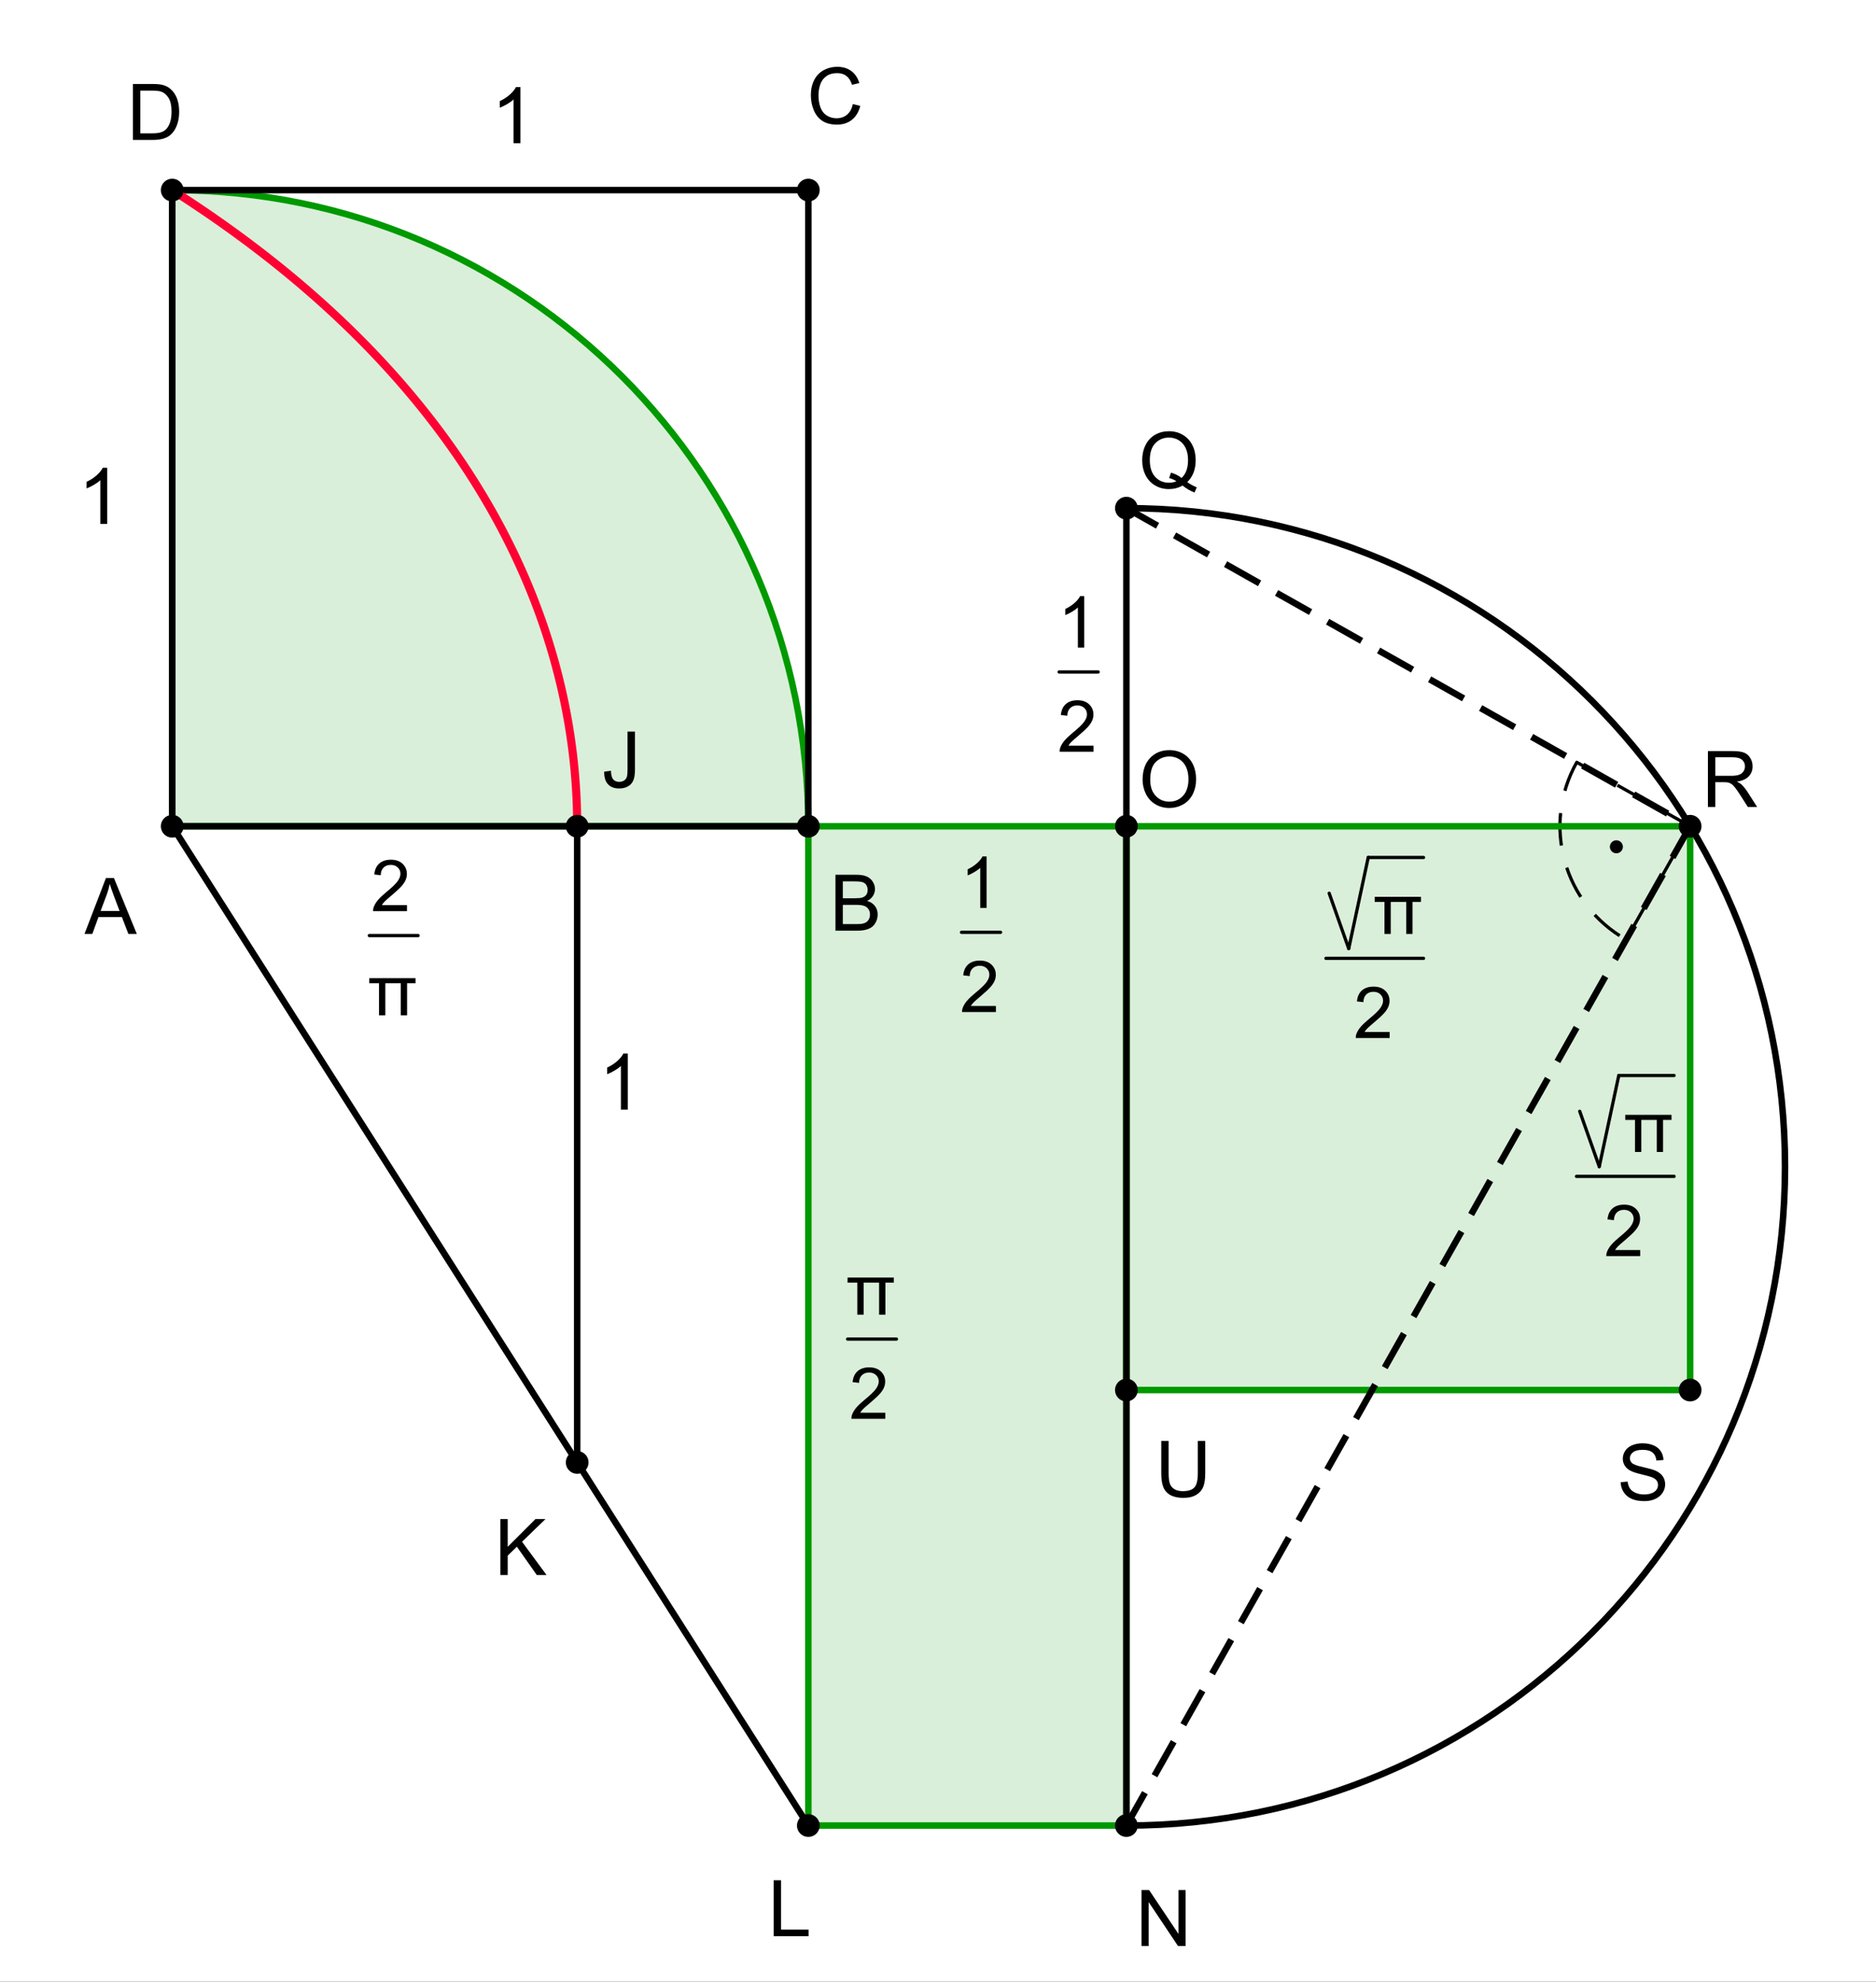 <?xml version="1.0" encoding="ISO-8859-1" standalone="no"?>

<svg 
     version="1.1"
     baseProfile="full"
     xmlns="http://www.w3.org/2000/svg"
     xmlns:xlink="http://www.w3.org/1999/xlink"
     xmlns:ev="http://www.w3.org/2001/xml-events"
     x="0px"
     y="0px"
     width="836px"
     height="883px"
     viewBox="0 0 836 883"
     >
<rect x="0" y="0" width="836" height="883" fill="#333333" stroke="none"/>
<title></title>
<desc>Creator: FreeHEP Graphics2D Driver Producer: geogebra.d.a Revision: 1.10  Source:  Date: Samstag, 23. April 2011 14:28 Uhr MESZ</desc>
<g stroke-linejoin="miter" stroke-dashoffset="0" stroke-dasharray="none" stroke-width="1" stroke-miterlimit="10" stroke-linecap="square">
<g transform="matrix(1.45, 0, 0, 1.45, 0, 0)">
<g fill-opacity="1" fill-rule="nonzero" stroke="none" fill="#ffffff">
  <path d="M 0 0 L 577 0 L 577 609 L 0 609 L 0 0 z"/>
</g> <!-- drawing style -->
</g> <!-- transform -->
<g id="misc">
</g><!-- misc -->
<g id="layer0">
<g transform="matrix(1.45, 0, 0, 1.45, 0, 0)">
<g fill-opacity="0.149" fill-rule="nonzero" stroke="none" fill="#009900">
  <path d="M 248.426 253.908 L 248.426 560.992 L 346.174 560.992 L 346.174 253.908 z"/>
</g> <!-- drawing style -->
</g> <!-- transform -->
<g transform="matrix(1.45, 0, 0, 1.45, 0, 0)">
<g fill-opacity="0.149" fill-rule="nonzero" stroke="none" fill="#009900">
  <path d="M 346.174 427.162 L 519.428 427.162 L 519.428 253.908 L 346.174 253.908 z"/>
</g> <!-- drawing style -->
</g> <!-- transform -->
<g transform="matrix(1.45, 0, 0, 1.45, 0, 0)">
<g stroke-linejoin="round" stroke-width="2" stroke-linecap="round" fill="none" stroke-opacity="1" stroke="#000000">
  <path d="M 346.174 560.992 C 457.966 560.992 548.591 470.368 548.591 358.576 C 548.591 246.785 457.966 156.16 346.174 156.16"/>
</g> <!-- drawing style -->
</g> <!-- transform -->
<g transform="matrix(1.45, 0, 0, 1.45, 0, 0)">
<g fill-opacity="0.149" fill-rule="nonzero" stroke="none" fill="#009900">
  <path d="M 248.426 253.908 C 248.426 145.938 160.9 58.412 52.93 58.412 L 52.93 253.908 z"/>
</g> <!-- drawing style -->
</g> <!-- transform -->
<g transform="matrix(1.45, 0, 0, 1.45, 0, 0)">
<g stroke-linejoin="round" stroke-width="2" stroke-linecap="round" fill="none" stroke-opacity="1" stroke="#009900">
  <path d="M 248.426 253.908 C 248.426 145.938 160.9 58.412 52.93 58.412 L 52.93 253.908 z"/>
</g> <!-- drawing style -->
</g> <!-- transform -->
<g transform="matrix(1.45, 0, 0, 1.45, 0, 0)">
<g stroke-linejoin="round" stroke-dasharray="9,8" stroke-linecap="butt" fill="none" stroke-opacity="1" stroke="#000000">
  <path d="M 484.59 234.253 C 473.735 253.493 480.533 277.89 499.773 288.746 L 519.428 253.908 z"/>
</g> <!-- drawing style -->
</g> <!-- transform -->
<g transform="matrix(1.45, 0, 0, 1.45, 0, 0)">
<g fill-opacity="1" fill-rule="nonzero" stroke="none" fill="#000000">
  <path d="M 498.762 260.223 C 498.762 261.328 497.867 262.223 496.762 262.223 C 495.658 262.223 494.762 261.328 494.762 260.223 C 494.762 259.118 495.658 258.223 496.762 258.223 C 497.867 258.223 498.762 259.118 498.762 260.223 z"/>
</g> <!-- drawing style -->
</g> <!-- transform -->
<g transform="matrix(1.45, 0, 0, 1.45, 0, 0)">
<g stroke-linejoin="round" stroke-width="2" stroke-linecap="round" fill="none" stroke-opacity="1" stroke="#000000">
  <path d="M 52.93 58.412 L 52.93 253.908"/>
</g> <!-- drawing style -->
</g> <!-- transform -->
<g transform="matrix(1.45, 0, 0, 1.45, 0, 0)">
<g stroke-linejoin="round" stroke-width="2" stroke-linecap="round" fill="none" stroke-opacity="1" stroke="#000000">
  <path d="M 248.426 58.412 L 52.93 58.412"/>
</g> <!-- drawing style -->
</g> <!-- transform -->
<g transform="matrix(1.45, 0, 0, 1.45, 0, 0)">
<g stroke-linejoin="round" stroke-width="2" stroke-linecap="round" fill="none" stroke-opacity="1" stroke="#000000">
  <path d="M 248.426 253.908 L 248.426 58.412"/>
</g> <!-- drawing style -->
</g> <!-- transform -->
<g transform="matrix(1.45, 0, 0, 1.45, 0, 0)">
<g stroke-linejoin="round" stroke-width="2" stroke-linecap="round" fill="none" stroke-opacity="1" stroke="#000000">
  <path d="M 52.93 253.908 L 248.426 253.908"/>
</g> <!-- drawing style -->
</g> <!-- transform -->
<g transform="matrix(1.45, 0, 0, 1.45, 0, 0)">
<g stroke-linejoin="round" stroke-width="2" stroke-linecap="round" fill="none" stroke-opacity="1" stroke="#009900">
  <path d="M 346.174 253.908 L 248.426 253.908"/>
</g> <!-- drawing style -->
</g> <!-- transform -->
<g transform="matrix(1.45, 0, 0, 1.45, 0, 0)">
<g stroke-linejoin="round" stroke-width="2" stroke-linecap="round" fill="none" stroke-opacity="1" stroke="#009900">
  <path d="M 346.174 560.992 L 346.174 253.908"/>
</g> <!-- drawing style -->
</g> <!-- transform -->
<g transform="matrix(1.45, 0, 0, 1.45, 0, 0)">
<g stroke-linejoin="round" stroke-width="2" stroke-linecap="round" fill="none" stroke-opacity="1" stroke="#009900">
  <path d="M 248.426 560.992 L 346.174 560.992"/>
</g> <!-- drawing style -->
</g> <!-- transform -->
<g transform="matrix(1.45, 0, 0, 1.45, 0, 0)">
<g stroke-linejoin="round" stroke-width="2" stroke-linecap="round" fill="none" stroke-opacity="1" stroke="#009900">
  <path d="M 248.426 253.908 L 248.426 560.992"/>
</g> <!-- drawing style -->
</g> <!-- transform -->
<g transform="matrix(1.45, 0, 0, 1.45, 0, 0)">
<g stroke-linejoin="round" stroke-width="2" stroke-linecap="round" fill="none" stroke-opacity="1" stroke="#009900">
  <path d="M 346.174 253.908 L 346.174 427.162"/>
</g> <!-- drawing style -->
</g> <!-- transform -->
<g transform="matrix(1.45, 0, 0, 1.45, 0, 0)">
<g stroke-linejoin="round" stroke-width="2" stroke-linecap="round" fill="none" stroke-opacity="1" stroke="#009900">
  <path d="M 519.428 253.908 L 346.174 253.908"/>
</g> <!-- drawing style -->
</g> <!-- transform -->
<g transform="matrix(1.45, 0, 0, 1.45, 0, 0)">
<g stroke-linejoin="round" stroke-width="2" stroke-linecap="round" fill="none" stroke-opacity="1" stroke="#009900">
  <path d="M 519.428 427.162 L 519.428 253.908"/>
</g> <!-- drawing style -->
</g> <!-- transform -->
<g transform="matrix(1.45, 0, 0, 1.45, 0, 0)">
<g stroke-linejoin="round" stroke-width="2" stroke-linecap="round" fill="none" stroke-opacity="1" stroke="#009900">
  <path d="M 346.174 427.162 L 519.428 427.162"/>
</g> <!-- drawing style -->
</g> <!-- transform -->
<g transform="matrix(1.45, 0, 0, 1.45, 0, 0)">
<g stroke-linejoin="round" stroke-width="2" stroke-linecap="round" fill="none" stroke-opacity="1" stroke="#000000">
  <path d="M 52.93 253.908 L 248.426 560.992"/>
</g> <!-- drawing style -->
</g> <!-- transform -->
<g transform="matrix(1.45, 0, 0, 1.45, 0, 0)">
<g stroke-linejoin="round" stroke-width="2" stroke-linecap="round" fill="none" stroke-opacity="1" stroke="#000000">
  <path d="M 177.387 253.908 L 177.387 449.404"/>
</g> <!-- drawing style -->
</g> <!-- transform -->
<g transform="matrix(1.45, 0, 0, 1.45, 0, 0)">
<g stroke-linejoin="round" stroke-width="2" stroke-linecap="round" fill="none" stroke-opacity="1" stroke="#000000">
  <path d="M 346.174 156.16 L 346.174 560.992"/>
</g> <!-- drawing style -->
</g> <!-- transform -->
<g transform="matrix(1.45, 0, 0, 1.45, 0, 0)">
<g stroke-linejoin="round" stroke-dasharray="10,8" stroke-width="2" stroke-linecap="butt" fill="none" stroke-opacity="1" stroke="#000000">
  <path d="M 346.174 156.16 L 519.428 253.908"/>
</g> <!-- drawing style -->
</g> <!-- transform -->
<g transform="matrix(1.45, 0, 0, 1.45, 0, 0)">
<g stroke-linejoin="round" stroke-dasharray="10,8" stroke-width="2" stroke-linecap="butt" fill="none" stroke-opacity="1" stroke="#000000">
  <path d="M 519.428 253.908 L 346.174 560.992"/>
</g> <!-- drawing style -->
</g> <!-- transform -->
<g transform="matrix(1.45, 0, 0, 1.45, 0, 0)">
<g stroke-linejoin="round" stroke-width="2.5" stroke-linecap="round" fill="none" stroke-opacity="1" stroke="#ff0033">
  <path d="M 135.1 132.428 L 133.951 130.9 L 132.783 129.373 L 131.596 127.846 L 130.39 126.318 L 129.165 124.791 L 127.92 123.264 L 126.655 121.736 L 125.37 120.209 L 124.065 118.682 L 122.74 117.155 L 121.393 115.627 L 120.026 114.1 L 118.637 112.573 L 117.227 111.045 L 115.796 109.518 L 114.342 107.991 L 112.865 106.463 L 111.366 104.936 L 109.844 103.409 L 108.299 101.881 L 106.731 100.354 L 105.138 98.827 L 103.521 97.299 L 101.88 95.772 L 100.214 94.245 L 98.522 92.718 L 96.805 91.19 L 95.061 89.663 L 93.292 88.136 L 91.495 86.608 L 89.671 85.081 L 87.82 83.554 L 85.94 82.026 L 84.032 80.499 L 82.095 78.972 L 80.128 77.444 L 78.132 75.917 L 76.105 74.39 L 74.046 72.862 L 71.957 71.335 L 69.835 69.808 L 67.68 68.281 L 65.493 66.753 L 63.271 65.226 L 61.015 63.699 L 58.724 62.171 L 56.397 60.644 L 54.033 59.117 L 53.437 58.735 L 53.138 58.544 L 52.988 58.448 L 52.95 58.425 L 52.932 58.413 M 177.387 253.908 L 177.387 253.892 L 177.387 253.876 L 177.387 253.844 L 177.387 253.78 L 177.387 253.652 L 177.386 253.395 L 177.384 252.883 L 177.376 251.858 L 177.353 250.331 L 177.317 248.803 L 177.269 247.276 L 177.208 245.749 L 177.135 244.221 L 177.05 242.694 L 176.952 241.167 L 176.841 239.639 L 176.718 238.112 L 176.582 236.585 L 176.434 235.057 L 176.273 233.53 L 176.099 232.003 L 175.913 230.476 L 175.714 228.948 L 175.502 227.421 L 175.278 225.894 L 175.041 224.366 L 174.791 222.839 L 174.528 221.312 L 174.252 219.784 L 173.964 218.257 L 173.663 216.73 L 173.348 215.202 L 173.021 213.675 L 172.681 212.148 L 172.327 210.62 L 171.961 209.093 L 171.581 207.566 L 171.188 206.039 L 170.782 204.511 L 170.363 202.984 L 169.93 201.457 L 169.483 199.929 L 169.024 198.402 L 168.55 196.875 L 168.064 195.347 L 167.563 193.82 L 167.049 192.293 L 166.521 190.765 L 165.979 189.238 L 165.423 187.711 L 164.853 186.183 L 164.269 184.656 L 163.671 183.129 L 163.059 181.602 L 162.432 180.074 L 161.791 178.547 L 161.135 177.02 L 160.465 175.492 L 159.78 173.965 L 159.08 172.438 L 158.366 170.91 L 157.636 169.383 L 156.892 167.856 L 156.132 166.328 L 155.357 164.801 L 154.566 163.274 L 153.76 161.746 L 152.939 160.219 L 152.101 158.692 L 151.248 157.164 L 150.379 155.637 L 149.494 154.11 L 148.592 152.583 L 147.674 151.055 L 146.739 149.528 L 145.788 148.001 L 144.82 146.473 L 143.835 144.946 L 142.833 143.419 L 141.813 141.891 L 140.776 140.364 L 139.721 138.837 L 138.649 137.309 L 137.558 135.782 L 136.45 134.255 L 135.323 132.727 L 135.1 132.428"/>
</g> <!-- drawing style -->
</g> <!-- transform -->
<g transform="matrix(1.45, 0, 0, 1.45, 0, 0)">
<g fill-opacity="1" fill-rule="nonzero" stroke="none" fill="#000000">
  <path d="M 55.93 253.908 C 55.93 255.565 54.587 256.908 52.93 256.908 C 51.273 256.908 49.93 255.565 49.93 253.908 C 49.93 252.251 51.273 250.908 52.93 250.908 C 54.587 250.908 55.93 252.251 55.93 253.908 z"/>
</g> <!-- drawing style -->
</g> <!-- transform -->
<g transform="matrix(1.45, 0, 0, 1.45, 0, 0)">
<g stroke-linejoin="round" stroke-linecap="round" fill="none" stroke-opacity="1" stroke="#000000">
  <path d="M 55.93 253.908 C 55.93 255.565 54.587 256.908 52.93 256.908 C 51.273 256.908 49.93 255.565 49.93 253.908 C 49.93 252.251 51.273 250.908 52.93 250.908 C 54.587 250.908 55.93 252.251 55.93 253.908 z"/>
</g> <!-- drawing style -->
</g> <!-- transform -->
<g transform="matrix(1.45, 0, 0, 1.45, 0, 0)">
<g fill-opacity="1" fill-rule="nonzero" stroke="none" fill="#000000">
  <path d="M 25.969 287 L 32.562 269.812 L 35.016 269.812 L 42.047 287 L 39.453 287 L 37.453 281.797 L 30.266 281.797 L 28.375 287 L 25.969 287 z M 30.922 279.938 L 36.75 279.938 L 34.953 275.188 Q 34.141 273.016 33.734 271.625 Q 33.406 273.281 32.812 274.906 L 30.922 279.938 z"/>
</g> <!-- drawing style -->
</g> <!-- transform -->
<g transform="matrix(1.45, 0, 0, 1.45, 0, 0)">
<g fill-opacity="1" fill-rule="nonzero" stroke="none" fill="#000000">
  <path d="M 251.426 253.908 C 251.426 255.565 250.083 256.908 248.426 256.908 C 246.769 256.908 245.426 255.565 245.426 253.908 C 245.426 252.251 246.769 250.908 248.426 250.908 C 250.083 250.908 251.426 252.251 251.426 253.908 z"/>
</g> <!-- drawing style -->
</g> <!-- transform -->
<g transform="matrix(1.45, 0, 0, 1.45, 0, 0)">
<g stroke-linejoin="round" stroke-linecap="round" fill="none" stroke-opacity="1" stroke="#000000">
  <path d="M 251.426 253.908 C 251.426 255.565 250.083 256.908 248.426 256.908 C 246.769 256.908 245.426 255.565 245.426 253.908 C 245.426 252.251 246.769 250.908 248.426 250.908 C 250.083 250.908 251.426 252.251 251.426 253.908 z"/>
</g> <!-- drawing style -->
</g> <!-- transform -->
<g transform="matrix(1.45, 0, 0, 1.45, 0, 0)">
<g fill-opacity="1" fill-rule="nonzero" stroke="none" fill="#000000">
  <path d="M 256.766 286 L 256.766 268.812 L 263.203 268.812 Q 265.172 268.812 266.359 269.336 Q 267.547 269.859 268.227 270.945 Q 268.906 272.031 268.906 273.219 Q 268.906 274.312 268.305 275.289 Q 267.703 276.266 266.5 276.859 Q 268.062 277.312 268.898 278.414 Q 269.734 279.516 269.734 281.016 Q 269.734 282.219 269.227 283.258 Q 268.719 284.297 267.969 284.859 Q 267.219 285.422 266.086 285.711 Q 264.953 286 263.312 286 L 256.766 286 z M 259.031 276.031 L 262.75 276.031 Q 264.266 276.031 264.922 275.844 Q 265.781 275.578 266.219 274.984 Q 266.656 274.391 266.656 273.484 Q 266.656 272.625 266.25 271.977 Q 265.844 271.328 265.078 271.086 Q 264.312 270.844 262.469 270.844 L 259.031 270.844 L 259.031 276.031 z M 259.031 283.969 L 263.312 283.969 Q 264.406 283.969 264.859 283.891 Q 265.641 283.75 266.172 283.422 Q 266.703 283.094 267.039 282.469 Q 267.375 281.844 267.375 281.016 Q 267.375 280.062 266.883 279.352 Q 266.391 278.641 265.516 278.352 Q 264.641 278.062 263 278.062 L 259.031 278.062 L 259.031 283.969 z"/>
</g> <!-- drawing style -->
</g> <!-- transform -->
<g transform="matrix(1.45, 0, 0, 1.45, 0, 0)">
<g fill-opacity="1" fill-rule="nonzero" stroke="none" fill="#000000">
  <path d="M 251.426 58.412 C 251.426 60.069 250.083 61.412 248.426 61.412 C 246.769 61.412 245.426 60.069 245.426 58.412 C 245.426 56.755 246.769 55.412 248.426 55.412 C 250.083 55.412 251.426 56.755 251.426 58.412 z"/>
</g> <!-- drawing style -->
</g> <!-- transform -->
<g transform="matrix(1.45, 0, 0, 1.45, 0, 0)">
<g stroke-linejoin="round" stroke-linecap="round" fill="none" stroke-opacity="1" stroke="#000000">
  <path d="M 251.426 58.412 C 251.426 60.069 250.083 61.412 248.426 61.412 C 246.769 61.412 245.426 60.069 245.426 58.412 C 245.426 56.755 246.769 55.412 248.426 55.412 C 250.083 55.412 251.426 56.755 251.426 58.412 z"/>
</g> <!-- drawing style -->
</g> <!-- transform -->
<g transform="matrix(1.45, 0, 0, 1.45, 0, 0)">
<g fill-opacity="1" fill-rule="nonzero" stroke="none" fill="#000000">
  <path d="M 262.109 31.969 L 264.391 32.547 Q 263.672 35.344 261.812 36.82 Q 259.953 38.297 257.266 38.297 Q 254.5 38.297 252.758 37.164 Q 251.016 36.031 250.109 33.883 Q 249.203 31.734 249.203 29.281 Q 249.203 26.594 250.227 24.594 Q 251.25 22.594 253.141 21.562 Q 255.031 20.531 257.312 20.531 Q 259.891 20.531 261.648 21.844 Q 263.406 23.156 264.094 25.531 L 261.859 26.062 Q 261.25 24.188 260.117 23.328 Q 258.984 22.469 257.266 22.469 Q 255.281 22.469 253.953 23.422 Q 252.625 24.375 252.086 25.969 Q 251.547 27.562 251.547 29.266 Q 251.547 31.453 252.18 33.094 Q 252.812 34.734 254.164 35.539 Q 255.516 36.344 257.078 36.344 Q 259 36.344 260.32 35.242 Q 261.641 34.141 262.109 31.969 z"/>
</g> <!-- drawing style -->
</g> <!-- transform -->
<g transform="matrix(1.45, 0, 0, 1.45, 0, 0)">
<g fill-opacity="1" fill-rule="nonzero" stroke="none" fill="#000000">
  <path d="M 55.93 58.412 C 55.93 60.069 54.587 61.412 52.93 61.412 C 51.273 61.412 49.93 60.069 49.93 58.412 C 49.93 56.755 51.273 55.412 52.93 55.412 C 54.587 55.412 55.93 56.755 55.93 58.412 z"/>
</g> <!-- drawing style -->
</g> <!-- transform -->
<g transform="matrix(1.45, 0, 0, 1.45, 0, 0)">
<g stroke-linejoin="round" stroke-linecap="round" fill="none" stroke-opacity="1" stroke="#000000">
  <path d="M 55.93 58.412 C 55.93 60.069 54.587 61.412 52.93 61.412 C 51.273 61.412 49.93 60.069 49.93 58.412 C 49.93 56.755 51.273 55.412 52.93 55.412 C 54.587 55.412 55.93 56.755 55.93 58.412 z"/>
</g> <!-- drawing style -->
</g> <!-- transform -->
<g transform="matrix(1.45, 0, 0, 1.45, 0, 0)">
<g fill-opacity="1" fill-rule="nonzero" stroke="none" fill="#000000">
  <path d="M 40.859 43 L 40.859 25.812 L 46.766 25.812 Q 48.781 25.812 49.828 26.062 Q 51.312 26.406 52.344 27.297 Q 53.703 28.438 54.383 30.227 Q 55.062 32.016 55.062 34.312 Q 55.062 36.266 54.602 37.781 Q 54.141 39.297 53.43 40.289 Q 52.719 41.281 51.867 41.844 Q 51.016 42.406 49.812 42.703 Q 48.609 43 47.047 43 L 40.859 43 z M 43.125 40.969 L 46.797 40.969 Q 48.5 40.969 49.461 40.656 Q 50.422 40.344 51 39.766 Q 51.812 38.953 52.266 37.586 Q 52.719 36.219 52.719 34.281 Q 52.719 31.578 51.828 30.133 Q 50.938 28.688 49.672 28.203 Q 48.766 27.844 46.734 27.844 L 43.125 27.844 L 43.125 40.969 z"/>
</g> <!-- drawing style -->
</g> <!-- transform -->
<g transform="matrix(1.45, 0, 0, 1.45, 0, 0)">
<g fill-opacity="1" fill-rule="nonzero" stroke="none" fill="#000000">
  <path d="M 180.387 253.908 C 180.387 255.565 179.044 256.908 177.387 256.908 C 175.73 256.908 174.387 255.565 174.387 253.908 C 174.387 252.251 175.73 250.908 177.387 250.908 C 179.044 250.908 180.387 252.251 180.387 253.908 z"/>
</g> <!-- drawing style -->
</g> <!-- transform -->
<g transform="matrix(1.45, 0, 0, 1.45, 0, 0)">
<g stroke-linejoin="round" stroke-linecap="round" fill="none" stroke-opacity="1" stroke="#000000">
  <path d="M 180.387 253.908 C 180.387 255.565 179.044 256.908 177.387 256.908 C 175.73 256.908 174.387 255.565 174.387 253.908 C 174.387 252.251 175.73 250.908 177.387 250.908 C 179.044 250.908 180.387 252.251 180.387 253.908 z"/>
</g> <!-- drawing style -->
</g> <!-- transform -->
<g transform="matrix(1.45, 0, 0, 1.45, 0, 0)">
<g fill-opacity="1" fill-rule="nonzero" stroke="none" fill="#000000">
  <path d="M 185.688 237.125 L 187.75 236.844 Q 187.828 238.812 188.484 239.539 Q 189.141 240.266 190.297 240.266 Q 191.156 240.266 191.773 239.875 Q 192.391 239.484 192.625 238.805 Q 192.859 238.125 192.859 236.656 L 192.859 224.812 L 195.141 224.812 L 195.141 236.531 Q 195.141 238.688 194.617 239.867 Q 194.094 241.047 192.961 241.672 Q 191.828 242.297 190.312 242.297 Q 188.047 242.297 186.844 240.992 Q 185.641 239.688 185.688 237.125 z"/>
</g> <!-- drawing style -->
</g> <!-- transform -->
<g transform="matrix(1.45, 0, 0, 1.45, 0, 0)">
<g fill-opacity="1" fill-rule="nonzero" stroke="none" fill="#000000">
  <path d="M 180.387 449.404 C 180.387 451.061 179.044 452.404 177.387 452.404 C 175.73 452.404 174.387 451.061 174.387 449.404 C 174.387 447.747 175.73 446.404 177.387 446.404 C 179.044 446.404 180.387 447.747 180.387 449.404 z"/>
</g> <!-- drawing style -->
</g> <!-- transform -->
<g transform="matrix(1.45, 0, 0, 1.45, 0, 0)">
<g stroke-linejoin="round" stroke-linecap="round" fill="none" stroke-opacity="1" stroke="#000000">
  <path d="M 180.387 449.404 C 180.387 451.061 179.044 452.404 177.387 452.404 C 175.73 452.404 174.387 451.061 174.387 449.404 C 174.387 447.747 175.73 446.404 177.387 446.404 C 179.044 446.404 180.387 447.747 180.387 449.404 z"/>
</g> <!-- drawing style -->
</g> <!-- transform -->
<g transform="matrix(1.45, 0, 0, 1.45, 0, 0)">
<g fill-opacity="1" fill-rule="nonzero" stroke="none" fill="#000000">
  <path d="M 153.766 484 L 153.766 466.812 L 156.031 466.812 L 156.031 475.344 L 164.562 466.812 L 167.641 466.812 L 160.438 473.781 L 167.969 484 L 164.969 484 L 158.844 475.297 L 156.031 478.047 L 156.031 484 L 153.766 484 z"/>
</g> <!-- drawing style -->
</g> <!-- transform -->
<g transform="matrix(1.45, 0, 0, 1.45, 0, 0)">
<g fill-opacity="1" fill-rule="nonzero" stroke="none" fill="#000000">
  <path d="M 251.426 560.992 C 251.426 562.649 250.083 563.992 248.426 563.992 C 246.769 563.992 245.426 562.649 245.426 560.992 C 245.426 559.336 246.769 557.992 248.426 557.992 C 250.083 557.992 251.426 559.336 251.426 560.992 z"/>
</g> <!-- drawing style -->
</g> <!-- transform -->
<g transform="matrix(1.45, 0, 0, 1.45, 0, 0)">
<g stroke-linejoin="round" stroke-linecap="round" fill="none" stroke-opacity="1" stroke="#000000">
  <path d="M 251.426 560.992 C 251.426 562.649 250.083 563.992 248.426 563.992 C 246.769 563.992 245.426 562.649 245.426 560.992 C 245.426 559.336 246.769 557.992 248.426 557.992 C 250.083 557.992 251.426 559.336 251.426 560.992 z"/>
</g> <!-- drawing style -->
</g> <!-- transform -->
<g transform="matrix(1.45, 0, 0, 1.45, 0, 0)">
<g fill-opacity="1" fill-rule="nonzero" stroke="none" fill="#000000">
  <path d="M 237.766 595 L 237.766 577.812 L 240.031 577.812 L 240.031 592.969 L 248.5 592.969 L 248.5 595 L 237.766 595 z"/>
</g> <!-- drawing style -->
</g> <!-- transform -->
<g transform="matrix(1.45, 0, 0, 1.45, 0, 0)">
<g fill-opacity="1" fill-rule="nonzero" stroke="none" fill="#000000">
  <path d="M 349.174 560.992 C 349.174 562.649 347.831 563.992 346.174 563.992 C 344.517 563.992 343.174 562.649 343.174 560.992 C 343.174 559.336 344.517 557.992 346.174 557.992 C 347.831 557.992 349.174 559.336 349.174 560.992 z"/>
</g> <!-- drawing style -->
</g> <!-- transform -->
<g transform="matrix(1.45, 0, 0, 1.45, 0, 0)">
<g stroke-linejoin="round" stroke-linecap="round" fill="none" stroke-opacity="1" stroke="#000000">
  <path d="M 349.174 560.992 C 349.174 562.649 347.831 563.992 346.174 563.992 C 344.517 563.992 343.174 562.649 343.174 560.992 C 343.174 559.336 344.517 557.992 346.174 557.992 C 347.831 557.992 349.174 559.336 349.174 560.992 z"/>
</g> <!-- drawing style -->
</g> <!-- transform -->
<g transform="matrix(1.45, 0, 0, 1.45, 0, 0)">
<g fill-opacity="1" fill-rule="nonzero" stroke="none" fill="#000000">
  <path d="M 350.828 598 L 350.828 580.812 L 353.156 580.812 L 362.188 594.312 L 362.188 580.812 L 364.359 580.812 L 364.359 598 L 362.031 598 L 353.016 584.5 L 353.016 598 L 350.828 598 z"/>
</g> <!-- drawing style -->
</g> <!-- transform -->
<g transform="matrix(1.45, 0, 0, 1.45, 0, 0)">
<g fill-opacity="1" fill-rule="nonzero" stroke="none" fill="#000000">
  <path d="M 349.174 253.908 C 349.174 255.565 347.831 256.908 346.174 256.908 C 344.517 256.908 343.174 255.565 343.174 253.908 C 343.174 252.251 344.517 250.908 346.174 250.908 C 347.831 250.908 349.174 252.251 349.174 253.908 z"/>
</g> <!-- drawing style -->
</g> <!-- transform -->
<g transform="matrix(1.45, 0, 0, 1.45, 0, 0)">
<g stroke-linejoin="round" stroke-linecap="round" fill="none" stroke-opacity="1" stroke="#000000">
  <path d="M 349.174 253.908 C 349.174 255.565 347.831 256.908 346.174 256.908 C 344.517 256.908 343.174 255.565 343.174 253.908 C 343.174 252.251 344.517 250.908 346.174 250.908 C 347.831 250.908 349.174 252.251 349.174 253.908 z"/>
</g> <!-- drawing style -->
</g> <!-- transform -->
<g transform="matrix(1.45, 0, 0, 1.45, 0, 0)">
<g fill-opacity="1" fill-rule="nonzero" stroke="none" fill="#000000">
  <path d="M 351.156 239.625 Q 351.156 235.359 353.453 232.938 Q 355.75 230.516 359.391 230.516 Q 361.766 230.516 363.68 231.648 Q 365.594 232.781 366.594 234.82 Q 367.594 236.859 367.594 239.438 Q 367.594 242.047 366.539 244.109 Q 365.484 246.172 363.547 247.234 Q 361.609 248.297 359.375 248.297 Q 356.953 248.297 355.039 247.125 Q 353.125 245.953 352.141 243.922 Q 351.156 241.891 351.156 239.625 z M 353.5 239.672 Q 353.5 242.766 355.172 244.555 Q 356.844 246.344 359.359 246.344 Q 361.938 246.344 363.594 244.539 Q 365.25 242.734 365.25 239.422 Q 365.25 237.328 364.539 235.758 Q 363.828 234.188 362.461 233.328 Q 361.094 232.469 359.406 232.469 Q 356.984 232.469 355.242 234.125 Q 353.5 235.781 353.5 239.672 z"/>
</g> <!-- drawing style -->
</g> <!-- transform -->
<g transform="matrix(1.45, 0, 0, 1.45, 0, 0)">
<g fill-opacity="1" fill-rule="nonzero" stroke="none" fill="#000000">
  <path d="M 349.174 156.16 C 349.174 157.817 347.831 159.16 346.174 159.16 C 344.517 159.16 343.174 157.817 343.174 156.16 C 343.174 154.503 344.517 153.16 346.174 153.16 C 347.831 153.16 349.174 154.503 349.174 156.16 z"/>
</g> <!-- drawing style -->
</g> <!-- transform -->
<g transform="matrix(1.45, 0, 0, 1.45, 0, 0)">
<g stroke-linejoin="round" stroke-linecap="round" fill="none" stroke-opacity="1" stroke="#000000">
  <path d="M 349.174 156.16 C 349.174 157.817 347.831 159.16 346.174 159.16 C 344.517 159.16 343.174 157.817 343.174 156.16 C 343.174 154.503 344.517 153.16 346.174 153.16 C 347.831 153.16 349.174 154.503 349.174 156.16 z"/>
</g> <!-- drawing style -->
</g> <!-- transform -->
<g transform="matrix(1.45, 0, 0, 1.45, 0, 0)">
<g fill-opacity="1" fill-rule="nonzero" stroke="none" fill="#000000">
  <path d="M 364.875 148.156 Q 366.453 149.25 367.797 149.75 L 367.125 151.344 Q 365.266 150.672 363.438 149.219 Q 361.516 150.297 359.219 150.297 Q 356.875 150.297 354.977 149.172 Q 353.078 148.047 352.055 146.008 Q 351.031 143.969 351.031 141.406 Q 351.031 138.859 352.062 136.773 Q 353.094 134.688 355 133.602 Q 356.906 132.516 359.266 132.516 Q 361.641 132.516 363.547 133.648 Q 365.453 134.781 366.461 136.812 Q 367.469 138.844 367.469 141.391 Q 367.469 143.516 366.82 145.211 Q 366.172 146.906 364.875 148.156 z M 359.875 145.25 Q 361.844 145.797 363.109 146.891 Q 365.125 145.062 365.125 141.391 Q 365.125 139.312 364.414 137.75 Q 363.703 136.188 362.336 135.328 Q 360.969 134.469 359.266 134.469 Q 356.734 134.469 355.055 136.211 Q 353.375 137.953 353.375 141.406 Q 353.375 144.766 355.031 146.555 Q 356.688 148.344 359.266 148.344 Q 360.484 148.344 361.562 147.891 Q 360.5 147.203 359.312 146.906 L 359.875 145.25 z"/>
</g> <!-- drawing style -->
</g> <!-- transform -->
<g transform="matrix(1.45, 0, 0, 1.45, 0, 0)">
<g fill-opacity="1" fill-rule="nonzero" stroke="none" fill="#000000">
  <path d="M 522.428 253.908 C 522.428 255.565 521.085 256.908 519.428 256.908 C 517.771 256.908 516.428 255.565 516.428 253.908 C 516.428 252.251 517.771 250.908 519.428 250.908 C 521.085 250.908 522.428 252.251 522.428 253.908 z"/>
</g> <!-- drawing style -->
</g> <!-- transform -->
<g transform="matrix(1.45, 0, 0, 1.45, 0, 0)">
<g stroke-linejoin="round" stroke-linecap="round" fill="none" stroke-opacity="1" stroke="#000000">
  <path d="M 522.428 253.908 C 522.428 255.565 521.085 256.908 519.428 256.908 C 517.771 256.908 516.428 255.565 516.428 253.908 C 516.428 252.251 517.771 250.908 519.428 250.908 C 521.085 250.908 522.428 252.251 522.428 253.908 z"/>
</g> <!-- drawing style -->
</g> <!-- transform -->
<g transform="matrix(1.45, 0, 0, 1.45, 0, 0)">
<g fill-opacity="1" fill-rule="nonzero" stroke="none" fill="#000000">
  <path d="M 524.891 248 L 524.891 230.812 L 532.5 230.812 Q 534.797 230.812 535.992 231.281 Q 537.188 231.75 537.906 232.922 Q 538.625 234.094 538.625 235.5 Q 538.625 237.328 537.438 238.586 Q 536.25 239.844 533.781 240.188 Q 534.688 240.609 535.156 241.031 Q 536.156 241.953 537.047 243.328 L 540.031 248 L 537.172 248 L 534.891 244.422 Q 533.906 242.875 533.258 242.055 Q 532.609 241.234 532.102 240.906 Q 531.594 240.578 531.062 240.453 Q 530.672 240.375 529.797 240.375 L 527.156 240.375 L 527.156 248 L 524.891 248 z M 527.156 238.406 L 532.047 238.406 Q 533.609 238.406 534.484 238.078 Q 535.359 237.75 535.82 237.047 Q 536.281 236.344 536.281 235.5 Q 536.281 234.281 535.398 233.5 Q 534.516 232.719 532.594 232.719 L 527.156 232.719 L 527.156 238.406 z"/>
</g> <!-- drawing style -->
</g> <!-- transform -->
<g transform="matrix(1.45, 0, 0, 1.45, 0, 0)">
<g fill-opacity="1" fill-rule="nonzero" stroke="none" fill="#000000">
  <path d="M 522.428 427.162 C 522.428 428.819 521.085 430.162 519.428 430.162 C 517.771 430.162 516.428 428.819 516.428 427.162 C 516.428 425.505 517.771 424.162 519.428 424.162 C 521.085 424.162 522.428 425.505 522.428 427.162 z"/>
</g> <!-- drawing style -->
</g> <!-- transform -->
<g transform="matrix(1.45, 0, 0, 1.45, 0, 0)">
<g stroke-linejoin="round" stroke-linecap="round" fill="none" stroke-opacity="1" stroke="#000000">
  <path d="M 522.428 427.162 C 522.428 428.819 521.085 430.162 519.428 430.162 C 517.771 430.162 516.428 428.819 516.428 427.162 C 516.428 425.505 517.771 424.162 519.428 424.162 C 521.085 424.162 522.428 425.505 522.428 427.162 z"/>
</g> <!-- drawing style -->
</g> <!-- transform -->
<g transform="matrix(1.45, 0, 0, 1.45, 0, 0)">
<g fill-opacity="1" fill-rule="nonzero" stroke="none" fill="#000000">
  <path d="M 498.078 455.484 L 500.219 455.297 Q 500.375 456.578 500.93 457.406 Q 501.484 458.234 502.656 458.742 Q 503.828 459.25 505.297 459.25 Q 506.594 459.25 507.594 458.867 Q 508.594 458.484 509.078 457.805 Q 509.562 457.125 509.562 456.328 Q 509.562 455.531 509.094 454.922 Q 508.625 454.312 507.547 453.906 Q 506.859 453.641 504.492 453.07 Q 502.125 452.5 501.172 452 Q 499.938 451.359 499.336 450.398 Q 498.734 449.438 498.734 448.266 Q 498.734 446.953 499.477 445.828 Q 500.219 444.703 501.633 444.117 Q 503.047 443.531 504.781 443.531 Q 506.688 443.531 508.148 444.141 Q 509.609 444.75 510.398 445.945 Q 511.188 447.141 511.234 448.656 L 509.062 448.828 Q 508.891 447.188 507.875 446.359 Q 506.859 445.531 504.875 445.531 Q 502.812 445.531 501.867 446.289 Q 500.922 447.047 500.922 448.109 Q 500.922 449.031 501.594 449.625 Q 502.25 450.234 505.023 450.859 Q 507.797 451.484 508.828 451.953 Q 510.328 452.641 511.039 453.703 Q 511.75 454.766 511.75 456.141 Q 511.75 457.516 510.969 458.727 Q 510.188 459.938 508.719 460.617 Q 507.25 461.297 505.406 461.297 Q 503.078 461.297 501.5 460.617 Q 499.922 459.938 499.023 458.57 Q 498.125 457.203 498.078 455.484 z"/>
</g> <!-- drawing style -->
</g> <!-- transform -->
<g transform="matrix(1.45, 0, 0, 1.45, 0, 0)">
<g fill-opacity="1" fill-rule="nonzero" stroke="none" fill="#000000">
  <path d="M 349.174 427.162 C 349.174 428.819 347.831 430.162 346.174 430.162 C 344.517 430.162 343.174 428.819 343.174 427.162 C 343.174 425.505 344.517 424.162 346.174 424.162 C 347.831 424.162 349.174 425.505 349.174 427.162 z"/>
</g> <!-- drawing style -->
</g> <!-- transform -->
<g transform="matrix(1.45, 0, 0, 1.45, 0, 0)">
<g stroke-linejoin="round" stroke-linecap="round" fill="none" stroke-opacity="1" stroke="#000000">
  <path d="M 349.174 427.162 C 349.174 428.819 347.831 430.162 346.174 430.162 C 344.517 430.162 343.174 428.819 343.174 427.162 C 343.174 425.505 344.517 424.162 346.174 424.162 C 347.831 424.162 349.174 425.505 349.174 427.162 z"/>
</g> <!-- drawing style -->
</g> <!-- transform -->
<g transform="matrix(1.45, 0, 0, 1.45, 0, 0)">
<g fill-opacity="1" fill-rule="nonzero" stroke="none" fill="#000000">
  <path d="M 368.125 442.812 L 370.406 442.812 L 370.406 452.75 Q 370.406 455.328 369.82 456.852 Q 369.234 458.375 367.703 459.336 Q 366.172 460.297 363.688 460.297 Q 361.266 460.297 359.734 459.461 Q 358.203 458.625 357.547 457.047 Q 356.891 455.469 356.891 452.75 L 356.891 442.812 L 359.156 442.812 L 359.156 452.734 Q 359.156 454.969 359.578 456.031 Q 360 457.094 361.008 457.664 Q 362.016 458.234 363.484 458.234 Q 366 458.234 367.062 457.102 Q 368.125 455.969 368.125 452.734 L 368.125 442.812 z"/>
</g> <!-- drawing style -->
</g> <!-- transform -->
<g transform="matrix(1.45, 0, 0, 1.45, 0, 0)">
<g stroke-linejoin="round" stroke-linecap="round" fill="none" stroke-opacity="1" stroke="#000000">
  <path d="M 113.5 287.5 L 128.5 287.5"/>
</g> <!-- drawing style -->
</g> <!-- transform -->
<g transform="matrix(1.45, 0, 0, 1.45, 0, 0)">
<g fill-opacity="1" fill-rule="nonzero" stroke="none" fill="#000000">
  <path d="M 125.078 278.141 L 125.078 280 L 114.672 280 Q 114.641 279.297 114.891 278.656 Q 115.297 277.594 116.172 276.562 Q 117.047 275.531 118.688 274.172 Q 121.266 272.078 122.164 270.844 Q 123.062 269.609 123.062 268.516 Q 123.062 267.359 122.242 266.57 Q 121.422 265.781 120.109 265.781 Q 118.703 265.781 117.867 266.625 Q 117.031 267.469 117.016 268.953 L 115.031 268.734 Q 115.234 266.516 116.57 265.352 Q 117.906 264.188 120.141 264.188 Q 122.406 264.188 123.727 265.445 Q 125.047 266.703 125.047 268.562 Q 125.047 269.5 124.664 270.414 Q 124.281 271.328 123.383 272.336 Q 122.484 273.344 120.406 275.109 Q 118.656 276.578 118.164 277.094 Q 117.672 277.609 117.359 278.141 L 125.078 278.141 z"/>
</g> <!-- drawing style -->
</g> <!-- transform -->
<g transform="matrix(1.45, 0, 0, 1.45, 0, 0)">
<g fill-opacity="1" fill-rule="nonzero" stroke="none" fill="#000000">
  <path d="M 118.422 302.156 L 118.422 312 L 116.484 312 L 116.484 302.156 L 113.484 302.156 L 113.484 300.594 L 127.703 300.594 L 127.703 302.156 L 125.109 302.156 L 125.109 312 L 123.172 312 L 123.172 302.156 L 118.422 302.156 z"/>
</g> <!-- drawing style -->
</g> <!-- transform -->
<g transform="matrix(1.45, 0, 0, 1.45, 0, 0)">
<g stroke-linejoin="round" stroke-linecap="round" fill="none" stroke-opacity="1" stroke="#000000">
  <path d="M 260.5 411.5 L 275.5 411.5"/>
</g> <!-- drawing style -->
</g> <!-- transform -->
<g transform="matrix(1.45, 0, 0, 1.45, 0, 0)">
<g fill-opacity="1" fill-rule="nonzero" stroke="none" fill="#000000">
  <path d="M 265.422 394.156 L 265.422 404 L 263.484 404 L 263.484 394.156 L 260.484 394.156 L 260.484 392.594 L 274.703 392.594 L 274.703 394.156 L 272.109 394.156 L 272.109 404 L 270.172 404 L 270.172 394.156 L 265.422 394.156 z"/>
</g> <!-- drawing style -->
</g> <!-- transform -->
<g transform="matrix(1.45, 0, 0, 1.45, 0, 0)">
<g fill-opacity="1" fill-rule="nonzero" stroke="none" fill="#000000">
  <path d="M 272.078 434.141 L 272.078 436 L 261.672 436 Q 261.641 435.297 261.891 434.656 Q 262.297 433.594 263.172 432.562 Q 264.047 431.531 265.688 430.172 Q 268.266 428.078 269.164 426.844 Q 270.062 425.609 270.062 424.516 Q 270.062 423.359 269.242 422.57 Q 268.422 421.781 267.109 421.781 Q 265.703 421.781 264.867 422.625 Q 264.031 423.469 264.016 424.953 L 262.031 424.734 Q 262.234 422.516 263.57 421.352 Q 264.906 420.188 267.141 420.188 Q 269.406 420.188 270.727 421.445 Q 272.047 422.703 272.047 424.562 Q 272.047 425.5 271.664 426.414 Q 271.281 427.328 270.383 428.336 Q 269.484 429.344 267.406 431.109 Q 265.656 432.578 265.164 433.094 Q 264.672 433.609 264.359 434.141 L 272.078 434.141 z"/>
</g> <!-- drawing style -->
</g> <!-- transform -->
<g transform="matrix(1.45, 0, 0, 1.45, 0, 0)">
<g stroke-linejoin="round" stroke-linecap="round" fill="none" stroke-opacity="1" stroke="#000000">
  <path d="M 295.5 286.5 L 307.5 286.5"/>
</g> <!-- drawing style -->
</g> <!-- transform -->
<g transform="matrix(1.45, 0, 0, 1.45, 0, 0)">
<g fill-opacity="1" fill-rule="nonzero" stroke="none" fill="#000000">
  <path d="M 303.203 279 L 301.266 279 L 301.266 266.672 Q 300.562 267.344 299.43 268.008 Q 298.297 268.672 297.391 269.016 L 297.391 267.141 Q 299.016 266.375 300.234 265.289 Q 301.453 264.203 301.953 263.188 L 303.203 263.188 L 303.203 279 z"/>
</g> <!-- drawing style -->
</g> <!-- transform -->
<g transform="matrix(1.45, 0, 0, 1.45, 0, 0)">
<g fill-opacity="1" fill-rule="nonzero" stroke="none" fill="#000000">
  <path d="M 306.078 309.141 L 306.078 311 L 295.672 311 Q 295.641 310.297 295.891 309.656 Q 296.297 308.594 297.172 307.562 Q 298.047 306.531 299.688 305.172 Q 302.266 303.078 303.164 301.844 Q 304.062 300.609 304.062 299.516 Q 304.062 298.359 303.242 297.57 Q 302.422 296.781 301.109 296.781 Q 299.703 296.781 298.867 297.625 Q 298.031 298.469 298.016 299.953 L 296.031 299.734 Q 296.234 297.516 297.57 296.352 Q 298.906 295.188 301.141 295.188 Q 303.406 295.188 304.727 296.445 Q 306.047 297.703 306.047 299.562 Q 306.047 300.5 305.664 301.414 Q 305.281 302.328 304.383 303.336 Q 303.484 304.344 301.406 306.109 Q 299.656 307.578 299.164 308.094 Q 298.672 308.609 298.359 309.141 L 306.078 309.141 z"/>
</g> <!-- drawing style -->
</g> <!-- transform -->
<g transform="matrix(1.45, 0, 0, 1.45, 0, 0)">
<g fill-opacity="1" fill-rule="nonzero" stroke="none" fill="#000000">
  <path d="M 32.938 161 L 30.828 161 L 30.828 147.562 Q 30.078 148.281 28.836 149.008 Q 27.594 149.734 26.609 150.094 L 26.609 148.062 Q 28.391 147.234 29.711 146.047 Q 31.031 144.859 31.578 143.75 L 32.938 143.75 L 32.938 161 z"/>
</g> <!-- drawing style -->
</g> <!-- transform -->
<g transform="matrix(1.45, 0, 0, 1.45, 0, 0)">
<g fill-opacity="1" fill-rule="nonzero" stroke="none" fill="#000000">
  <path d="M 159.938 44 L 157.828 44 L 157.828 30.562 Q 157.078 31.281 155.836 32.008 Q 154.594 32.734 153.609 33.094 L 153.609 31.062 Q 155.391 30.234 156.711 29.047 Q 158.031 27.859 158.578 26.75 L 159.938 26.75 L 159.938 44 z"/>
</g> <!-- drawing style -->
</g> <!-- transform -->
<g transform="matrix(1.45, 0, 0, 1.45, 0, 0)">
<g fill-opacity="1" fill-rule="nonzero" stroke="none" fill="#000000">
  <path d="M 192.938 341 L 190.828 341 L 190.828 327.562 Q 190.078 328.281 188.836 329.008 Q 187.594 329.734 186.609 330.094 L 186.609 328.062 Q 188.391 327.234 189.711 326.047 Q 191.031 324.859 191.578 323.75 L 192.938 323.75 L 192.938 341 z"/>
</g> <!-- drawing style -->
</g> <!-- transform -->
<g transform="matrix(1.45, 0, 0, 1.45, 0, 0)">
<g stroke-linejoin="round" stroke-linecap="round" fill="none" stroke-opacity="1" stroke="#000000">
  <path d="M 325.5 206.5 L 337.5 206.5"/>
</g> <!-- drawing style -->
</g> <!-- transform -->
<g transform="matrix(1.45, 0, 0, 1.45, 0, 0)">
<g fill-opacity="1" fill-rule="nonzero" stroke="none" fill="#000000">
  <path d="M 333.203 199 L 331.266 199 L 331.266 186.672 Q 330.562 187.344 329.43 188.008 Q 328.297 188.672 327.391 189.016 L 327.391 187.141 Q 329.016 186.375 330.234 185.289 Q 331.453 184.203 331.953 183.188 L 333.203 183.188 L 333.203 199 z"/>
</g> <!-- drawing style -->
</g> <!-- transform -->
<g transform="matrix(1.45, 0, 0, 1.45, 0, 0)">
<g fill-opacity="1" fill-rule="nonzero" stroke="none" fill="#000000">
  <path d="M 336.078 229.141 L 336.078 231 L 325.672 231 Q 325.641 230.297 325.891 229.656 Q 326.297 228.594 327.172 227.562 Q 328.047 226.531 329.688 225.172 Q 332.266 223.078 333.164 221.844 Q 334.062 220.609 334.062 219.516 Q 334.062 218.359 333.242 217.57 Q 332.422 216.781 331.109 216.781 Q 329.703 216.781 328.867 217.625 Q 328.031 218.469 328.016 219.953 L 326.031 219.734 Q 326.234 217.516 327.57 216.352 Q 328.906 215.188 331.141 215.188 Q 333.406 215.188 334.727 216.445 Q 336.047 217.703 336.047 219.562 Q 336.047 220.5 335.664 221.414 Q 335.281 222.328 334.383 223.336 Q 333.484 224.344 331.406 226.109 Q 329.656 227.578 329.164 228.094 Q 328.672 228.609 328.359 229.141 L 336.078 229.141 z"/>
</g> <!-- drawing style -->
</g> <!-- transform -->
<g transform="matrix(1.45, 0, 0, 1.45, 0, 0)">
<g stroke-linejoin="round" stroke-linecap="round" fill="none" stroke-opacity="1" stroke="#000000">
  <path d="M 407.5 294.5 L 437.5 294.5"/>
</g> <!-- drawing style -->
</g> <!-- transform -->
<g transform="matrix(1.45, 0, 0, 1.45, 0, 0)">
<g stroke-linejoin="round" stroke-linecap="round" fill="none" stroke-opacity="1" stroke="#000000">
  <path d="M 408.5 274.5 L 414.5 291.5"/>
</g> <!-- drawing style -->
</g> <!-- transform -->
<g transform="matrix(1.45, 0, 0, 1.45, 0, 0)">
<g stroke-linejoin="round" stroke-linecap="round" fill="none" stroke-opacity="1" stroke="#000000">
  <path d="M 414.5 291.5 L 420.5 263.5"/>
</g> <!-- drawing style -->
</g> <!-- transform -->
<g transform="matrix(1.45, 0, 0, 1.45, 0, 0)">
<g stroke-linejoin="round" stroke-linecap="round" fill="none" stroke-opacity="1" stroke="#000000">
  <path d="M 420.5 263.5 L 437.5 263.5"/>
</g> <!-- drawing style -->
</g> <!-- transform -->
<g transform="matrix(1.45, 0, 0, 1.45, 0, 0)">
<g fill-opacity="1" fill-rule="nonzero" stroke="none" fill="#000000">
  <path d="M 427.422 277.156 L 427.422 287 L 425.484 287 L 425.484 277.156 L 422.484 277.156 L 422.484 275.594 L 436.703 275.594 L 436.703 277.156 L 434.109 277.156 L 434.109 287 L 432.172 287 L 432.172 277.156 L 427.422 277.156 z"/>
</g> <!-- drawing style -->
</g> <!-- transform -->
<g transform="matrix(1.45, 0, 0, 1.45, 0, 0)">
<g fill-opacity="1" fill-rule="nonzero" stroke="none" fill="#000000">
  <path d="M 427.078 317.141 L 427.078 319 L 416.672 319 Q 416.641 318.297 416.891 317.656 Q 417.297 316.594 418.172 315.562 Q 419.047 314.531 420.688 313.172 Q 423.266 311.078 424.164 309.844 Q 425.062 308.609 425.062 307.516 Q 425.062 306.359 424.242 305.57 Q 423.422 304.781 422.109 304.781 Q 420.703 304.781 419.867 305.625 Q 419.031 306.469 419.016 307.953 L 417.031 307.734 Q 417.234 305.516 418.57 304.352 Q 419.906 303.188 422.141 303.188 Q 424.406 303.188 425.727 304.445 Q 427.047 305.703 427.047 307.562 Q 427.047 308.5 426.664 309.414 Q 426.281 310.328 425.383 311.336 Q 424.484 312.344 422.406 314.109 Q 420.656 315.578 420.164 316.094 Q 419.672 316.609 419.359 317.141 L 427.078 317.141 z"/>
</g> <!-- drawing style -->
</g> <!-- transform -->
<g transform="matrix(1.45, 0, 0, 1.45, 0, 0)">
<g stroke-linejoin="round" stroke-linecap="round" fill="none" stroke-opacity="1" stroke="#000000">
  <path d="M 484.5 361.5 L 514.5 361.5"/>
</g> <!-- drawing style -->
</g> <!-- transform -->
<g transform="matrix(1.45, 0, 0, 1.45, 0, 0)">
<g stroke-linejoin="round" stroke-linecap="round" fill="none" stroke-opacity="1" stroke="#000000">
  <path d="M 485.5 341.5 L 491.5 358.5"/>
</g> <!-- drawing style -->
</g> <!-- transform -->
<g transform="matrix(1.45, 0, 0, 1.45, 0, 0)">
<g stroke-linejoin="round" stroke-linecap="round" fill="none" stroke-opacity="1" stroke="#000000">
  <path d="M 491.5 358.5 L 497.5 330.5"/>
</g> <!-- drawing style -->
</g> <!-- transform -->
<g transform="matrix(1.45, 0, 0, 1.45, 0, 0)">
<g stroke-linejoin="round" stroke-linecap="round" fill="none" stroke-opacity="1" stroke="#000000">
  <path d="M 497.5 330.5 L 514.5 330.5"/>
</g> <!-- drawing style -->
</g> <!-- transform -->
<g transform="matrix(1.45, 0, 0, 1.45, 0, 0)">
<g fill-opacity="1" fill-rule="nonzero" stroke="none" fill="#000000">
  <path d="M 504.422 344.156 L 504.422 354 L 502.484 354 L 502.484 344.156 L 499.484 344.156 L 499.484 342.594 L 513.703 342.594 L 513.703 344.156 L 511.109 344.156 L 511.109 354 L 509.172 354 L 509.172 344.156 L 504.422 344.156 z"/>
</g> <!-- drawing style -->
</g> <!-- transform -->
<g transform="matrix(1.45, 0, 0, 1.45, 0, 0)">
<g fill-opacity="1" fill-rule="nonzero" stroke="none" fill="#000000">
  <path d="M 504.078 384.141 L 504.078 386 L 493.672 386 Q 493.641 385.297 493.891 384.656 Q 494.297 383.594 495.172 382.562 Q 496.047 381.531 497.688 380.172 Q 500.266 378.078 501.164 376.844 Q 502.062 375.609 502.062 374.516 Q 502.062 373.359 501.242 372.57 Q 500.422 371.781 499.109 371.781 Q 497.703 371.781 496.867 372.625 Q 496.031 373.469 496.016 374.953 L 494.031 374.734 Q 494.234 372.516 495.57 371.352 Q 496.906 370.188 499.141 370.188 Q 501.406 370.188 502.727 371.445 Q 504.047 372.703 504.047 374.562 Q 504.047 375.5 503.664 376.414 Q 503.281 377.328 502.383 378.336 Q 501.484 379.344 499.406 381.109 Q 497.656 382.578 497.164 383.094 Q 496.672 383.609 496.359 384.141 L 504.078 384.141 z"/>
</g> <!-- drawing style -->
</g> <!-- transform -->
</g><!-- layer0 -->
</g> <!-- default stroke -->
</svg> <!-- bounding box -->
